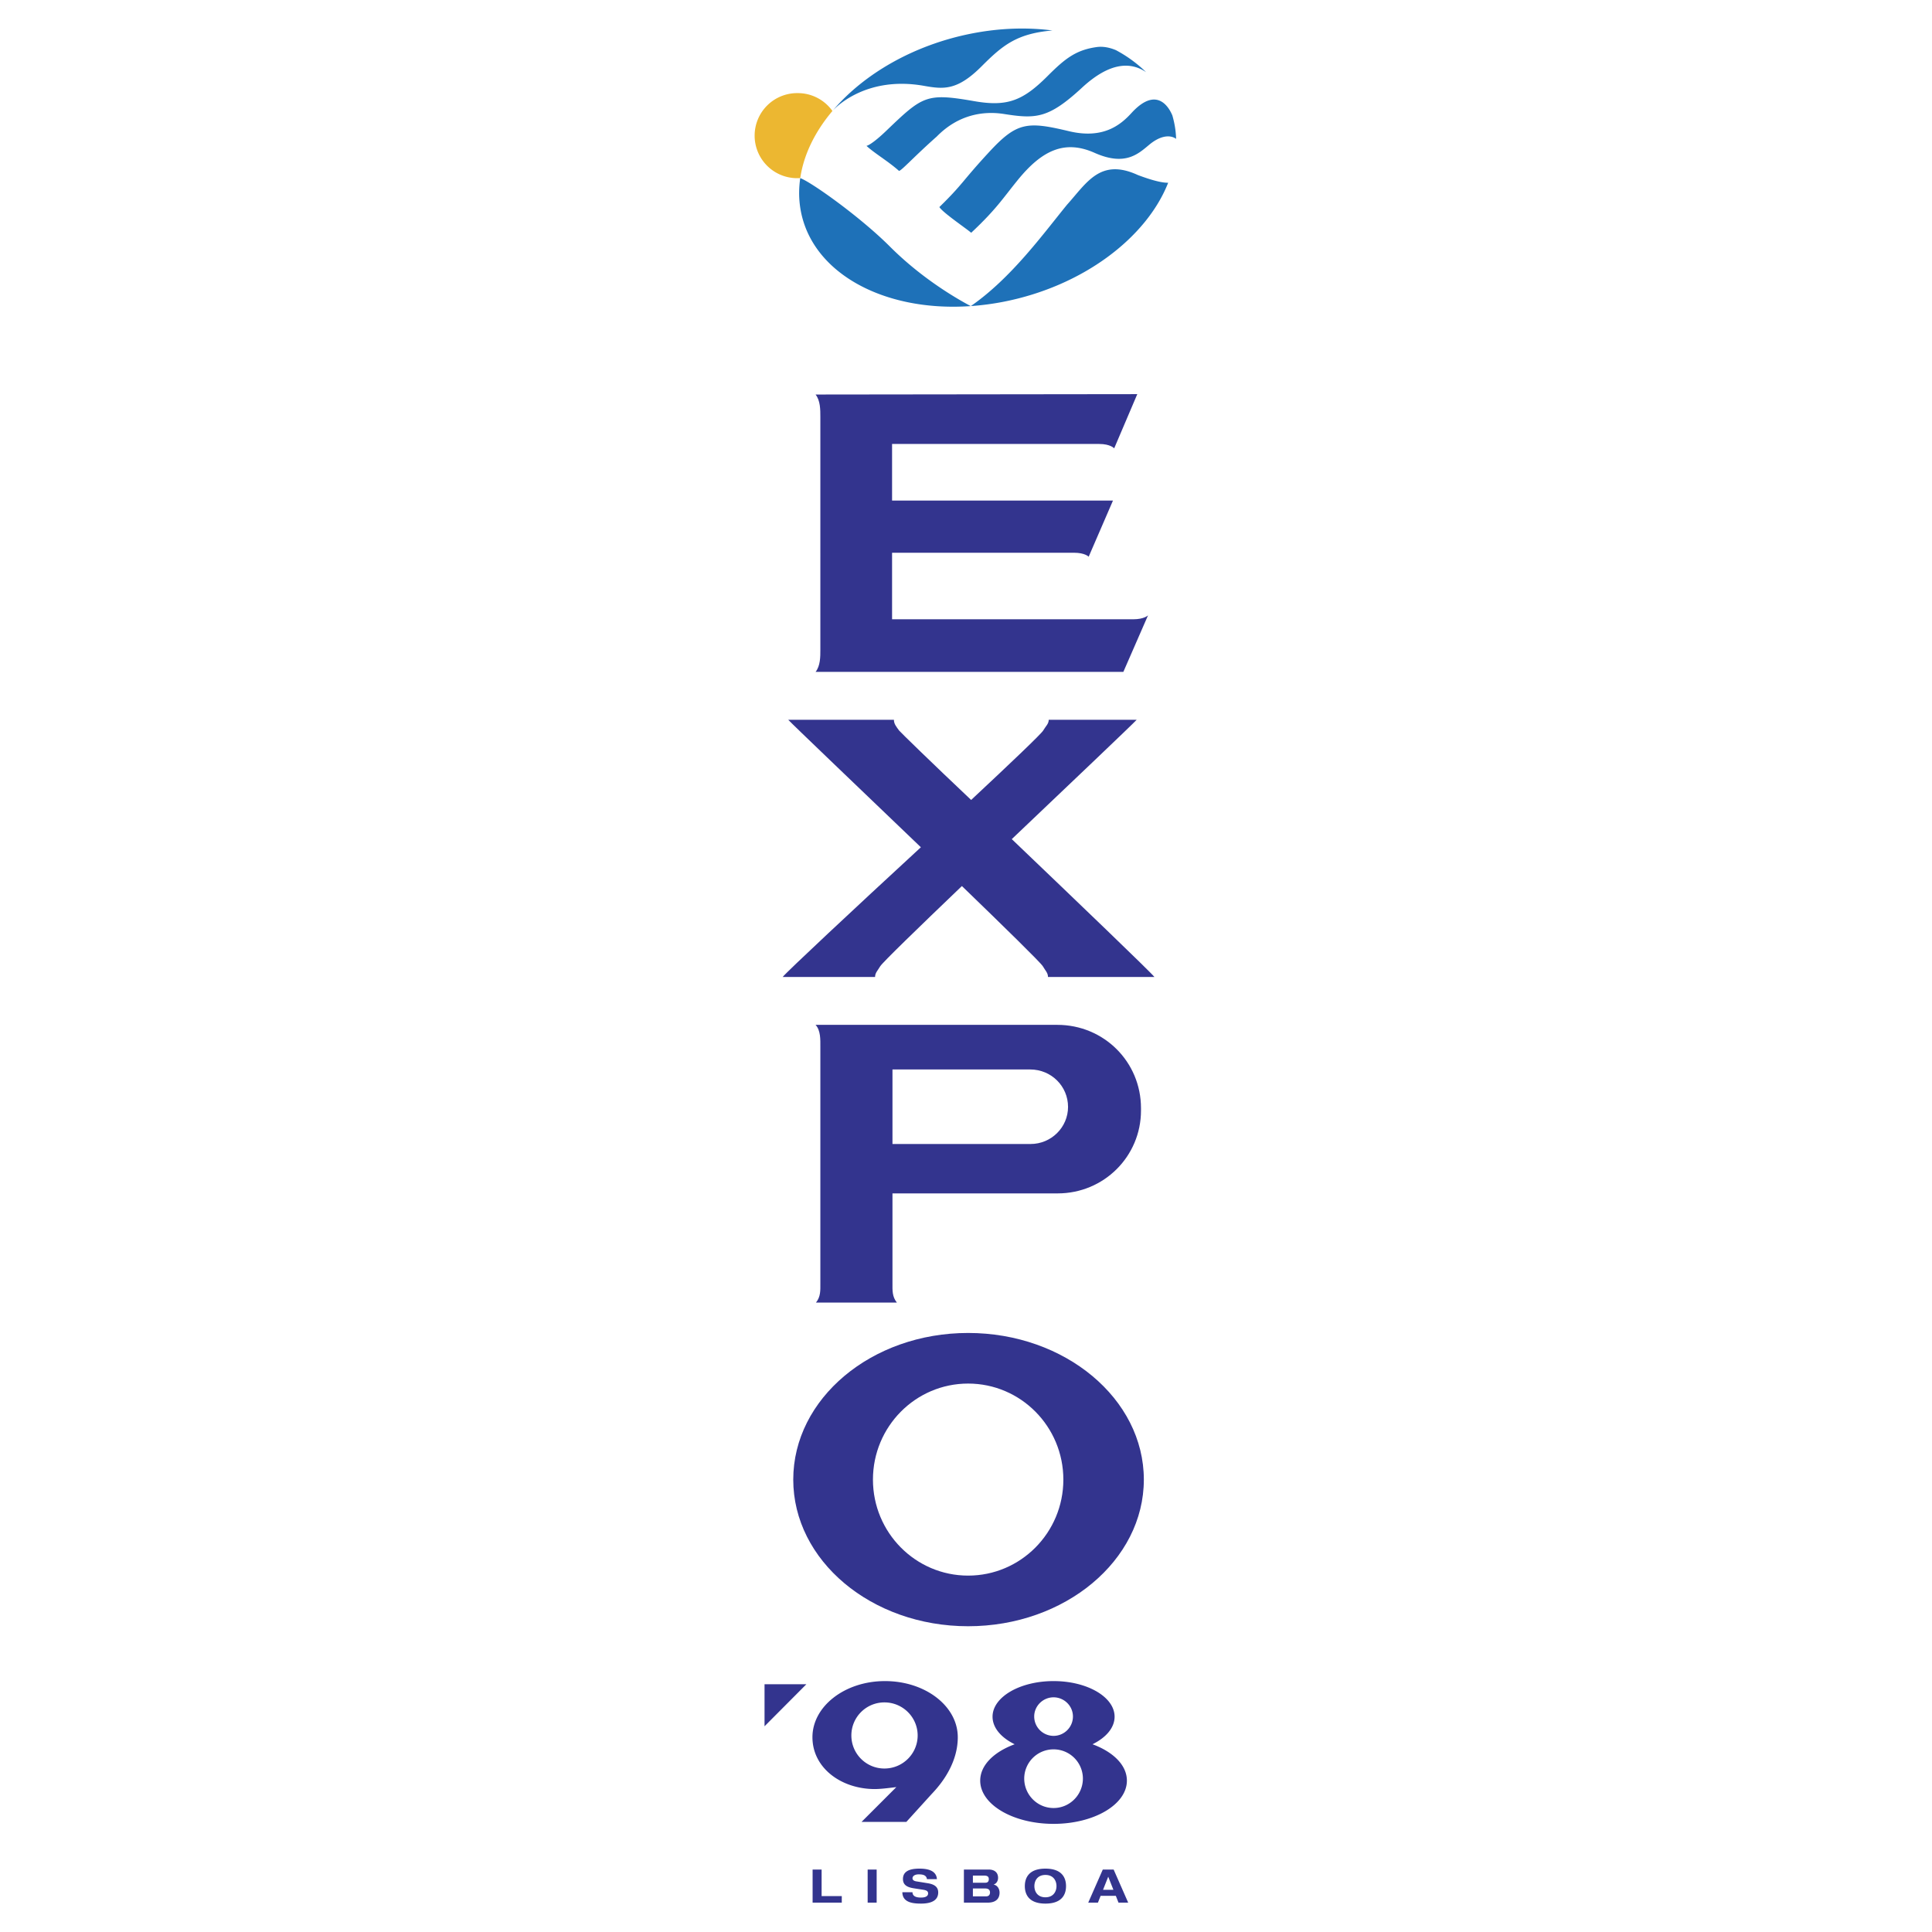 <svg xmlns="http://www.w3.org/2000/svg" width="2500" height="2500" viewBox="0 0 192.756 192.756"><g fill-rule="evenodd" clip-rule="evenodd"><path fill="#fff" d="M0 0h192.756v192.756H0V0z"/><path d="M113.467 39.324l-2.305 5.407s-.357-.437-1.512-.437H89.002v5.646h22.041l-2.426 5.604s-.357-.397-1.471-.397H89.002v6.64h24.027c1.154 0 1.512-.398 1.512-.398l-2.465 5.646H81.37c.477-.597.477-1.512.477-2.187V41.59c0-.715 0-1.629-.477-2.228l32.097-.038zM87.306 97.471h-9.217c.368-.48 7.189-6.857 13.787-12.94-6.303-6.045-12.754-12.202-13.233-12.717h10.543c0 .405.222.662.516 1.069.11.146 3.171 3.133 7.189 6.929 3.946-3.684 7.004-6.598 7.19-6.929.258-.444.551-.664.551-1.069h8.775c-.479.515-6.416 6.156-12.461 11.905 6.635 6.343 13.824 13.235 14.23 13.752h-10.617c0-.406-.26-.629-.516-1.07-.223-.367-3.725-3.798-8.073-8-4.389 4.201-7.926 7.632-8.148 8-.259.441-.516.663-.516 1.07zM105.486 102.25H81.37c.518.557.477 1.51.477 2.188v23.613c0 .676.041 1.311-.436 1.908h8.07c-.478-.598-.439-1.232-.439-1.908v-8.986h16.484c4.611 0 8.311-3.695 8.311-8.27v-.236c-.001-4.614-3.7-8.309-8.351-8.309zm-2.666 11.887H89.042v-7.436h13.74c2.107 0 3.777 1.67 3.777 3.738 0 2.028-1.67 3.698-3.739 3.698zM96.59 132.99c-9.656 0-17.447 6.561-17.447 14.631s7.791 14.629 17.447 14.629c9.66 0 17.531-6.559 17.531-14.629S106.25 132.99 96.59 132.99zm0 24.209c-5.245 0-9.496-4.291-9.496-9.578 0-5.289 4.25-9.582 9.496-9.582 5.248 0 9.501 4.293 9.501 9.582.001 5.287-4.253 9.578-9.501 9.578z" fill="#33348e"/><path d="M117.34 13.07c-.85-7.395-9.936-11.758-20.287-9.746-5.852 1.138-10.854 4.068-13.946 7.736-1.737 2.061-2.868 4.354-3.209 6.693a10.045 10.045 0 0 0-.048 2.604c.852 7.395 9.935 11.759 20.289 9.746 10.351-2.012 18.052-9.639 17.201-17.033z" fill="#fff"/><path d="M79.599 9.29a4.244 4.244 0 1 0 0 8.487c.082 0 .162-.006.243-.012.341-2.339 1.472-4.633 3.209-6.693a4.233 4.233 0 0 0-3.452-1.782z" fill="#ecb731"/><path d="M88.78 24.593c-2.97-2.97-7.875-6.452-8.939-6.821-.125.862-.147 1.73-.047 2.597.761 6.611 8.106 10.796 17.055 10.17-1.864-.991-5.099-2.976-8.069-5.946zM109.402 4.698c-2.072.292-3.162 1.166-4.887 2.891-2.459 2.458-4.014 3.08-7.312 2.504-4.83-.842-5.142-.53-8.853 3.025-.733.702-1.55 1.358-1.902 1.434.805.745 2.169 1.538 3.243 2.495.214.023 1.475-1.392 3.768-3.424 2.14-2.185 4.635-2.575 6.704-2.251 3.189.5 4.439.47 7.783-2.619 2.797-2.585 4.877-2.587 6.4-1.554l-.029-.029-.096-.092a13.25 13.25 0 0 0-2.885-2.075c-.615-.257-1.274-.399-1.934-.305zM116.549 18.231c-.693.021-1.871-.332-3.027-.769-3.752-1.723-5.088.77-7.066 2.963-2.43 2.981-5.562 7.312-9.594 10.112a26.67 26.67 0 0 0 3.221-.423c7.931-1.541 14.302-6.38 16.466-11.883z" fill="#1e71b8"/><path d="M96.997 3.334c-5.823 1.133-10.804 4.041-13.899 7.684.391-.418 3.43-3.457 9.088-2.454 1.934.343 3.304.498 5.736-1.936 2.088-2.087 3.492-3.279 7.074-3.587-2.482-.325-5.193-.251-7.999.293zM117.285 13.082a9.485 9.485 0 0 0-.322-1.574c-.133-.302-1.326-3.24-4.076-.233-1.113 1.22-2.852 2.624-6.246 1.812-4.145-.991-5.186-.917-7.953 2.079-2.769 2.995-2.559 3.139-4.967 5.493.338.552 2.646 2.112 3.176 2.564 2.504-2.35 3.125-3.391 4.635-5.25 2.432-2.992 4.695-4.049 7.676-2.724 3.062 1.362 4.361.096 5.461-.816 1.123-.933 2.092-.998 2.672-.58a9.953 9.953 0 0 0-.056-.771z" fill="#1e71b8"/><path fill="#33348e" d="M80.454 168.035h-4.176v4.195l4.176-4.195zM88.298 167.723h-.061c-3.96.02-7.179 2.518-7.179 5.6 0 3.064 2.869 5.172 6.225 5.172.214 0 .585-.02.955-.059.586-.059 1.191-.137 1.191-.137l-3.473 3.473h4.47l2.478-2.73c.391-.43 2.654-2.654 2.654-5.719-.001-3.102-3.24-5.6-7.26-5.6zm-.06 8.722c-1.833 0-3.297-1.482-3.297-3.297s1.464-3.299 3.297-3.299c1.836 0 3.317 1.484 3.317 3.299s-1.481 3.297-3.317 3.297zM109 174.025c1.344-.662 2.203-1.639 2.203-2.752 0-1.951-2.711-3.551-6.088-3.551-3.375 0-6.088 1.6-6.088 3.551 0 1.113.857 2.09 2.205 2.752-2.068.762-3.436 2.088-3.436 3.631 0 2.379 3.279 4.311 7.318 4.311s7.316-1.932 7.316-4.311c.002-1.543-1.364-2.869-3.43-3.631zm-3.885-4.683c1.055 0 1.932.859 1.932 1.912 0 1.074-.877 1.934-1.932 1.934s-1.932-.859-1.932-1.934c.001-1.053.878-1.912 1.932-1.912zm0 11.045c-1.621 0-2.928-1.326-2.928-2.945a2.92 2.92 0 0 1 2.928-2.908 2.92 2.92 0 0 1 2.926 2.908c0 1.619-1.307 2.945-2.926 2.945zM81.074 186.525h.898v2.647h2.012v.656h-2.91v-3.303zM86.566 186.525h.898v3.303h-.898v-3.303zM92.481 187.482c-.056-.43-.468-.477-.829-.477-.37 0-.611.166-.611.391 0 .174.148.271.38.309l1.125.182c.602.096 1.059.322 1.059.924 0 .615-.417 1.111-1.716 1.111-.805 0-1.851-.102-1.86-1.135h1.009c.008.455.462.533.851.533.421 0 .708-.125.708-.412 0-.254-.204-.324-.56-.379l-.819-.125c-.574-.088-1.13-.258-1.13-.934 0-.738.603-1.037 1.638-1.037.681 0 1.69.115 1.75 1.049h-.995zM96.168 186.525h2.48c.482 0 .93.221.93.832 0 .256-.129.564-.439.662v.01c.385.064.588.443.588.801 0 .439-.203.998-1.203.998h-2.355v-3.303h-.001zm.898 1.315h1.25c.207 0 .338-.111.338-.357 0-.207-.094-.355-.463-.355h-1.125V189.199h1.322c.279 0 .385-.18.385-.389 0-.258-.162-.396-.477-.396h-1.23v.785-1.359zM104.303 186.434c1.777 0 2.055 1.055 2.055 1.744s-.277 1.744-2.055 1.744c-1.775 0-2.055-1.055-2.055-1.744s.279-1.744 2.055-1.744zm0 2.859c.814 0 1.102-.602 1.102-1.115 0-.516-.287-1.115-1.102-1.115s-1.102.6-1.102 1.115c0 .513.287 1.115 1.102 1.115zM111.328 189.15h-1.52l-.268.678h-.967l1.453-3.303h1.082l1.453 3.303h-.967l-.266-.678zm-.76-1.912l-.518 1.309h1.035l-.517-1.309z"/></g></svg>